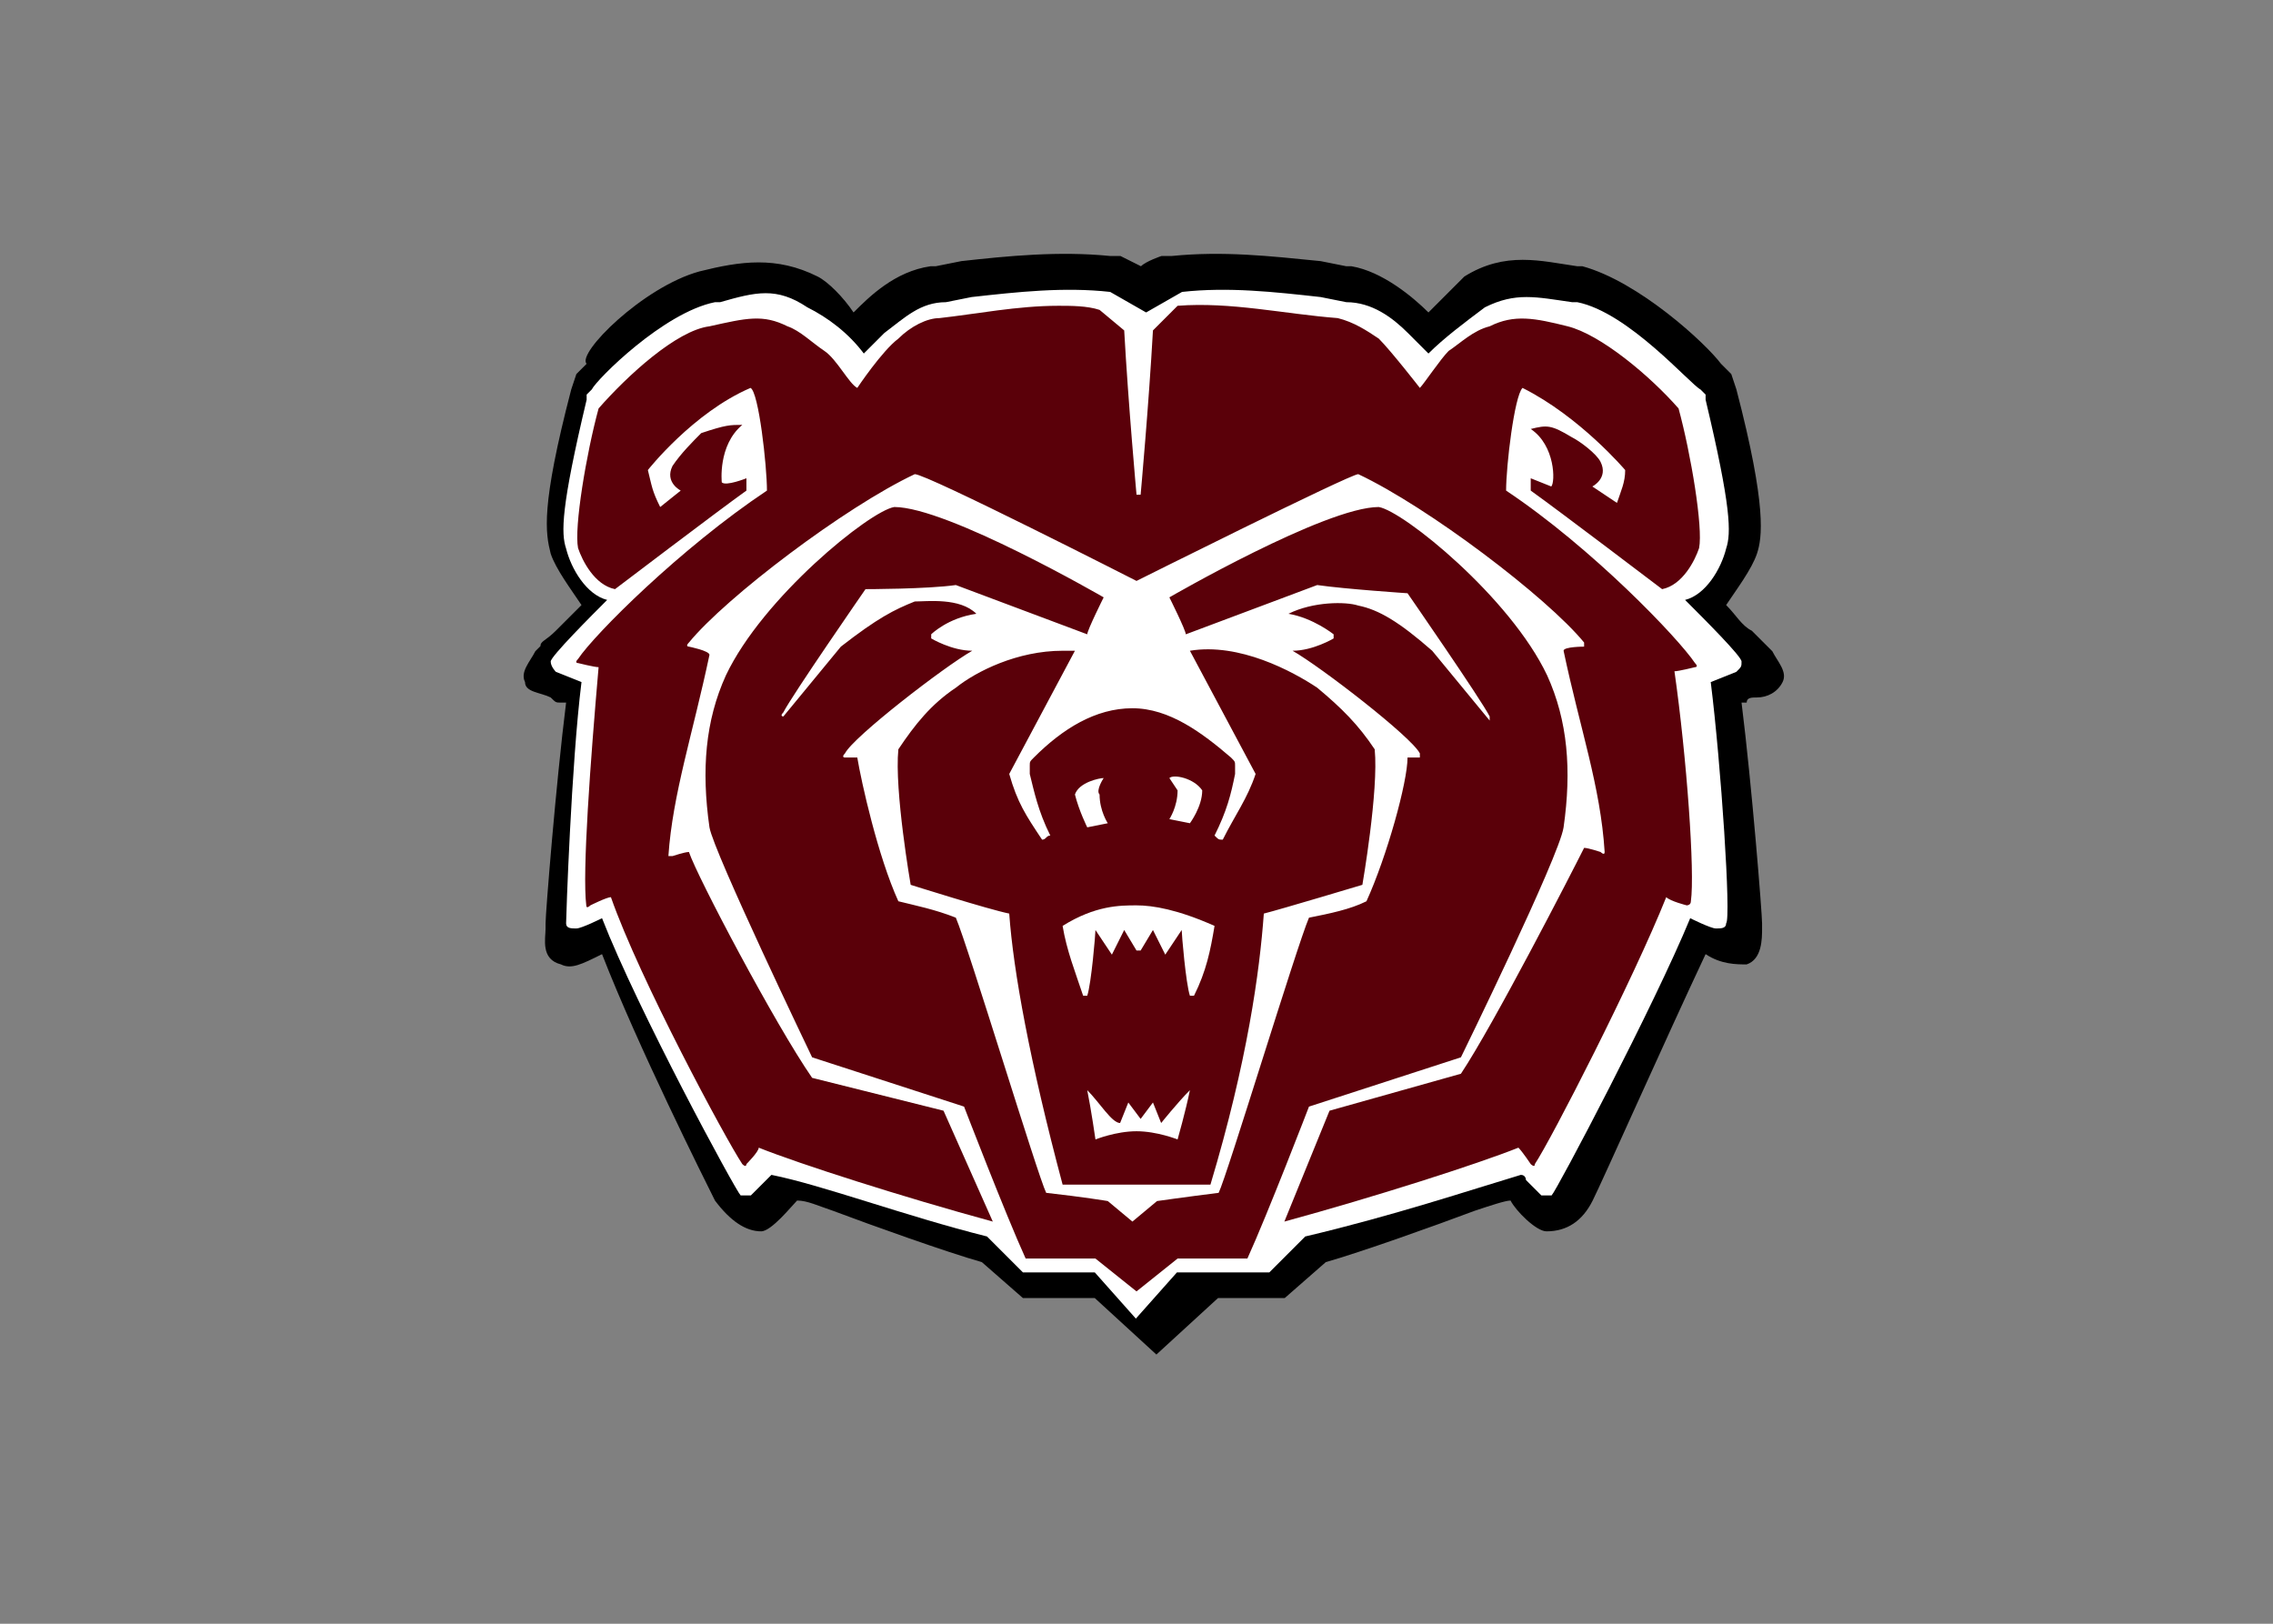 <?xml version="1.0" encoding="utf-8"?>
<!-- Generator: Adobe Illustrator 25.0.1, SVG Export Plug-In . SVG Version: 6.00 Build 0)  -->
<svg version="1.0" id="katman_1" xmlns="http://www.w3.org/2000/svg" xmlns:xlink="http://www.w3.org/1999/xlink" x="0px" y="0px"
	 viewBox="0 0 560 400" style="enable-background:new 0 0 560 400;" xml:space="preserve">
<rect x="0" y="0" width="560" height="400" fill="#808080" stroke="none"/>
<style type="text/css">
	.st0{fill:#FFFFFF;}
	.st1{fill:#5A0009;}
</style>
<g transform="matrix(12.646 0 0 -12.646 -1012.58 4838.19)">
	<path d="M93.7,377.3L93.7,377.3c0.8,0.2,1.5,0.3,2.3-0.1c0.2-0.1,0.5-0.4,0.7-0.7c0.3,0.3,0.8,0.8,1.5,0.9v0l0.1,0l0.5,0.1
		c0.9,0.1,1.9,0.2,2.9,0.1l0.2,0l0,0l0,0c0,0,0.2-0.1,0.4-0.2c0.1,0.1,0.4,0.2,0.4,0.2l0,0l0,0l0.2,0c1,0.1,1.9,0,2.9-0.1l0.5-0.1
		c0,0,0.1,0,0.1,0v0c0.6-0.1,1.2-0.6,1.5-0.9c0.2,0.2,0.5,0.5,0.7,0.7c0.8,0.5,1.5,0.3,2.2,0.2l0.1,0c1.1-0.3,2.4-1.5,2.7-1.9
		l0.2-0.2l0.1-0.3c0.6-2.3,0.5-2.9,0.4-3.2c-0.1-0.3-0.4-0.7-0.6-1c0.2-0.2,0.3-0.4,0.5-0.5c0.1-0.1,0.2-0.2,0.3-0.3
		c0,0,0.1-0.1,0.1-0.1c0.1-0.2,0.3-0.4,0.2-0.6c-0.1-0.2-0.3-0.3-0.5-0.3c-0.1,0-0.2,0-0.2-0.1c0,0,0,0-0.1,0
		c0.2-1.6,0.4-4.1,0.4-4.3c0,0,0-0.1,0-0.1c0-0.2,0-0.6-0.3-0.7c-0.2,0-0.5,0-0.8,0.2c-0.8-1.7-2-4.4-2.2-4.8
		c-0.2-0.4-0.5-0.6-0.9-0.6c-0.2,0-0.6,0.4-0.7,0.6c-0.1,0-0.4-0.1-0.7-0.2c-0.8-0.3-2.2-0.8-2.9-1l-0.8-0.7l0,0h0h-1.3l-1.2-1.1
		l-1.2,1.1h-1.4l-0.8,0.7c-0.7,0.2-2.1,0.7-2.9,1c-0.3,0.1-0.5,0.2-0.7,0.2c-0.1-0.1-0.5-0.6-0.7-0.6c-0.3,0-0.6,0.2-0.9,0.6
		c-0.2,0.4-1.5,3-2.2,4.8c-0.4-0.2-0.6-0.3-0.8-0.2c-0.4,0.1-0.3,0.5-0.3,0.7c0,0,0,0.1,0,0.1c0,0.2,0.2,2.7,0.4,4.3
		c-0.1,0-0.1,0-0.1,0c-0.1,0-0.1,0-0.2,0.1c-0.2,0.1-0.5,0.1-0.5,0.3c-0.1,0.2,0.1,0.4,0.2,0.6c0,0,0.1,0.1,0.1,0.1
		c0,0.1,0.1,0.1,0.3,0.3c0.1,0.1,0.3,0.3,0.5,0.5c-0.2,0.3-0.5,0.7-0.6,1c-0.1,0.4-0.2,0.9,0.4,3.2l0.1,0.3l0.2,0.2
		C91.3,375.7,92.6,377,93.7,377.3"/>
	<path class="st0" d="M102.2,356.9l-0.8,0.9h-1.3h-0.1l-0.1,0.1l-0.6,0.6c-1.6,0.4-3.2,1-4.2,1.2c0,0-0.1-0.1-0.1-0.1
		c-0.1-0.1-0.3-0.3-0.3-0.3c0,0-0.2,0-0.2,0c-0.1,0.1-2,3.6-2.7,5.4c0,0-0.4-0.2-0.5-0.2c-0.1,0-0.2,0-0.2,0.1
		c0,0.1,0.1,3.1,0.3,4.7c0,0-0.5,0.2-0.5,0.2c0,0-0.1,0.1-0.1,0.2c0,0.1,0.8,0.9,1.1,1.2l0,0c-0.4,0.1-0.7,0.6-0.8,1
		c-0.1,0.3-0.1,0.8,0.4,2.9l0,0.1l0.1,0.1c0.1,0.2,1.4,1.5,2.4,1.7l0.1,0c0.7,0.2,1.1,0.3,1.7-0.1c0.4-0.2,0.8-0.5,1.1-0.9
		c0.1,0.1,0.3,0.3,0.4,0.4c0.4,0.3,0.7,0.6,1.2,0.6h0l0.5,0.1c0.9,0.1,1.8,0.2,2.7,0.1l0.7-0.4l0.7,0.4c0.9,0.1,1.8,0,2.7-0.1
		l0.5-0.1h0c0.5,0,0.9-0.3,1.2-0.6c0.1-0.1,0.3-0.3,0.4-0.4c0.3,0.3,0.7,0.6,1.1,0.9c0.6,0.3,1,0.2,1.7,0.1l0.1,0
		c1-0.2,2.2-1.6,2.4-1.7l0.1-0.1l0-0.1c0.5-2.1,0.5-2.6,0.4-2.9c-0.1-0.4-0.4-0.9-0.8-1l0,0c0.4-0.4,1.1-1.1,1.1-1.2
		c0-0.1,0-0.1-0.1-0.2c0,0-0.5-0.2-0.5-0.2c0.2-1.6,0.4-4.6,0.3-4.7c0-0.1-0.1-0.1-0.2-0.1c-0.1,0-0.5,0.2-0.5,0.2
		c-0.7-1.7-2.6-5.3-2.7-5.4c0,0-0.2,0-0.2,0c-0.1,0.1-0.3,0.3-0.3,0.3c0,0,0,0.1-0.1,0.1c-1-0.3-2.5-0.8-4.2-1.2l-0.6-0.6l-0.1-0.1
		h-0.1H103L102.2,356.9z"/>
	<g transform="matrix(.8 0 0 -.8 90.693 376.95)">
		<path class="st1" d="M12.5,0.4c-1,0-2,0.2-2.9,0.3c-0.3,0-0.7,0.2-1,0.5c-0.4,0.3-1,1.2-1,1.2C7.4,2.3,7.1,1.7,6.8,1.5
			C6.5,1.3,6.2,1,5.9,0.9c-0.6-0.3-1-0.2-1.9,0C3.2,1,2,2.1,1.3,2.9C1,4,0.7,5.8,0.8,6.3c0.1,0.3,0.4,0.9,0.9,1c0,0,2.5-1.9,3.2-2.4
			c0,0,0-0.3,0-0.3S4.4,4.8,4.3,4.7c0,0-0.1-0.9,0.5-1.4c-0.3,0-0.4,0-1,0.2C3.6,3.7,3.3,4,3.1,4.3C2.9,4.7,3.3,4.9,3.3,4.9L2.8,5.3
			C2.6,4.9,2.6,4.8,2.5,4.4c0,0,1.1-1.4,2.5-2c0.2,0.1,0.4,1.9,0.4,2.5C3.3,6.3,1.2,8.4,0.8,9c-0.1,0.1,0,0.1,0,0.1s0.4,0.1,0.5,0.1
			C1.1,11.5,0.9,14.2,1,15C1,15.1,1.1,15,1.1,15s0.4-0.2,0.5-0.2c0.7,2,2.8,5.9,3.2,6.5c0.1,0.1,0.1,0,0.1,0s0.3-0.3,0.3-0.4
			c1,0.4,3.5,1.2,5.7,1.8L9.7,20l-3.2-0.8c-0.9-1.3-2.8-4.9-3-5.5c-0.1,0-0.4,0.1-0.4,0.1s-0.1,0-0.1,0c0.1-1.5,0.6-3,1-4.9
			C4,8.8,3.5,8.7,3.5,8.7s-0.1,0,0-0.1C4.4,7.5,7.3,5.3,9,4.5c0.3,0,5.4,2.6,5.4,2.6s5.2-2.6,5.4-2.6c1.7,0.8,4.6,3,5.5,4.1
			c0,0.1,0,0.1,0,0.1s-0.5,0-0.5,0.1c0.4,1.9,0.9,3.3,1,4.9c0,0.1-0.1,0-0.1,0s-0.3-0.1-0.4-0.1c-0.3,0.6-2.2,4.3-3,5.5L19.1,20
			L18,22.7c2.2-0.6,4.7-1.4,5.7-1.8c0.1,0.1,0.3,0.4,0.3,0.4s0.1,0.1,0.1,0c0.4-0.6,2.4-4.5,3.2-6.5c0.1,0.1,0.5,0.2,0.5,0.2
			s0.1,0,0.1-0.1c0.1-0.7-0.1-3.5-0.4-5.6c0.1,0,0.5-0.1,0.5-0.1s0.1,0,0-0.1c-0.4-0.6-2.5-2.8-4.6-4.2c0-0.6,0.2-2.3,0.4-2.5
			c1.4,0.7,2.5,2,2.5,2c0,0.3-0.1,0.5-0.2,0.8l-0.6-0.4c0,0,0.4-0.2,0.2-0.6C25.6,4,25.2,3.7,25,3.6c-0.5-0.3-0.6-0.3-1-0.2
			c0.6,0.4,0.6,1.3,0.5,1.4c0,0-0.5-0.2-0.5-0.2s0,0.3,0,0.3c0.7,0.5,3.2,2.4,3.2,2.4c0.5-0.1,0.8-0.7,0.9-1
			c0.1-0.5-0.2-2.3-0.5-3.4c-0.7-0.8-1.9-1.8-2.7-2c-0.8-0.2-1.3-0.3-1.9,0C22.6,1,22.3,1.3,22,1.5c-0.2,0.2-0.6,0.8-0.7,0.9
			c0,0-0.7-0.9-1-1.2c-0.3-0.2-0.6-0.4-1-0.5c-1.3-0.1-2.6-0.4-3.9-0.3L14.8,1c-0.1,1.8-0.3,4-0.3,4h-0.1c0,0-0.2-2.2-0.3-4
			l-0.6-0.5C13.2,0.4,12.8,0.4,12.5,0.4L12.5,0.4z M8.5,5.3C7.9,5.4,5.3,7.5,4.4,9.4c-0.5,1.1-0.6,2.3-0.4,3.7
			c0.1,0.6,2.5,5.6,2.5,5.6l3.7,1.2c0,0,1,2.6,1.5,3.7h1.7l1,0.8l1-0.8h1.7c0.5-1.1,1.5-3.7,1.5-3.7l3.7-1.2c0,0,2.4-4.9,2.5-5.6
			c0.2-1.4,0.1-2.6-0.4-3.7c-0.9-1.9-3.5-4-4.1-4.1c-1.3,0-5.1,2.2-5.1,2.2s0.4,0.8,0.4,0.9l3.2-1.2C19.5,7.3,21,7.4,21,7.4
			s1.8,2.6,2,3c0,0.1,0,0.1,0,0.1l-1.4-1.7c-0.8-0.7-1.3-1-1.8-1.1c-0.3-0.1-1.1-0.1-1.7,0.2c0.6,0.1,1.1,0.5,1.1,0.5l0,0.1
			c0,0-0.5,0.3-1,0.3c0.7,0.4,2.9,2.1,3.1,2.5c0,0.1,0,0.1,0,0.1s-0.2,0-0.3,0c0,0.6-0.5,2.4-1,3.5c-0.4,0.2-0.9,0.3-1.4,0.4
			c-0.3,0.7-2,6.3-2.2,6.7c-0.8,0.1-1.5,0.2-1.5,0.2l-0.6,0.5l-0.6-0.5c0,0-0.6-0.1-1.5-0.2c-0.2-0.4-1.9-6-2.2-6.7
			c-0.5-0.2-1-0.3-1.4-0.4c-0.5-1.1-0.9-2.9-1-3.5c-0.1,0-0.3,0-0.3,0s-0.1,0,0-0.1c0.2-0.4,2.4-2.1,3.1-2.5c-0.5,0-1-0.3-1-0.3
			l0-0.1c0,0,0.4-0.4,1.1-0.5C10.1,7.5,9.3,7.6,9,7.6C8.5,7.8,8.1,8,7.2,8.7l-1.4,1.7c0,0-0.1,0,0-0.1c0.2-0.4,2-3,2-3
			S9.3,7.3,10,7.2l3.2,1.2c0-0.1,0.4-0.9,0.4-0.9S9.8,5.3,8.5,5.3L8.5,5.3z M12.6,8.8c-1.1,0-2.1,0.5-2.6,0.9
			c-0.6,0.4-1,0.9-1.4,1.5c-0.1,1,0.3,3.3,0.3,3.3s1.9,0.6,2.4,0.7c0.1,1.4,0.5,3.6,1.3,6.6h3.6c0.9-3,1.2-5.2,1.3-6.6
			c0.4-0.1,2.4-0.7,2.4-0.7s0.4-2.3,0.3-3.3c-0.4-0.6-0.8-1-1.4-1.5c-0.6-0.4-1.9-1.1-3.1-0.9l1.6,3c-0.2,0.6-0.5,1-0.8,1.6
			c-0.1,0-0.1,0-0.2-0.1c0.3-0.6,0.4-1,0.5-1.5c0-0.1,0-0.2,0-0.2c0-0.1,0-0.1-0.1-0.2c-0.7-0.6-1.5-1.2-2.4-1.2
			c-0.9,0-1.7,0.5-2.4,1.2c-0.1,0.1-0.1,0.1-0.1,0.2c0,0,0,0.1,0,0.2c0.1,0.4,0.2,0.9,0.5,1.5c-0.1,0-0.1,0.1-0.2,0.1
			c-0.4-0.6-0.6-0.9-0.8-1.6l1.6-3C12.9,8.8,12.7,8.8,12.6,8.8L12.6,8.8z"/>
		<path class="st0" d="M13.6,11.9c-0.1,0-0.6,0.1-0.7,0.4c0.1,0.4,0.3,0.8,0.3,0.8l0.5-0.1c0,0-0.2-0.3-0.2-0.7
			C13.4,12.2,13.6,11.9,13.6,11.9z M15.2,11.9c0,0,0.2,0.3,0.2,0.3c0,0.4-0.2,0.7-0.2,0.7l0.5,0.1c0,0,0.3-0.4,0.3-0.8
			C15.8,11.9,15.3,11.8,15.2,11.9z M14.4,15c-0.4,0-1,0-1.8,0.5c0.1,0.6,0.3,1.1,0.5,1.7c0,0,0.1,0,0.1,0c0.1-0.3,0.2-1.5,0.2-1.6
			l0,0l0.4,0.6l0,0l0.3-0.6l0,0l0.3,0.5h0.1l0.3-0.5l0,0l0.3,0.6l0,0l0.4-0.6l0,0c0,0.1,0.1,1.3,0.2,1.6c0,0,0.1,0,0.1,0
			c0.3-0.6,0.4-1.1,0.5-1.7C15.4,15.1,14.8,15,14.4,15z M13.2,19.5L13.2,19.5c0.1,0.5,0.2,1.2,0.2,1.2s0.5-0.2,1-0.2
			c0.5,0,1,0.2,1,0.2s0.2-0.7,0.3-1.2l0,0c-0.3,0.3-0.7,0.8-0.7,0.8l-0.2-0.5l0,0l-0.3,0.4l-0.3-0.4l0,0l-0.2,0.5
			C13.8,20.3,13.5,19.8,13.2,19.5L13.2,19.5z"/>
	</g>
</g>
</svg>
